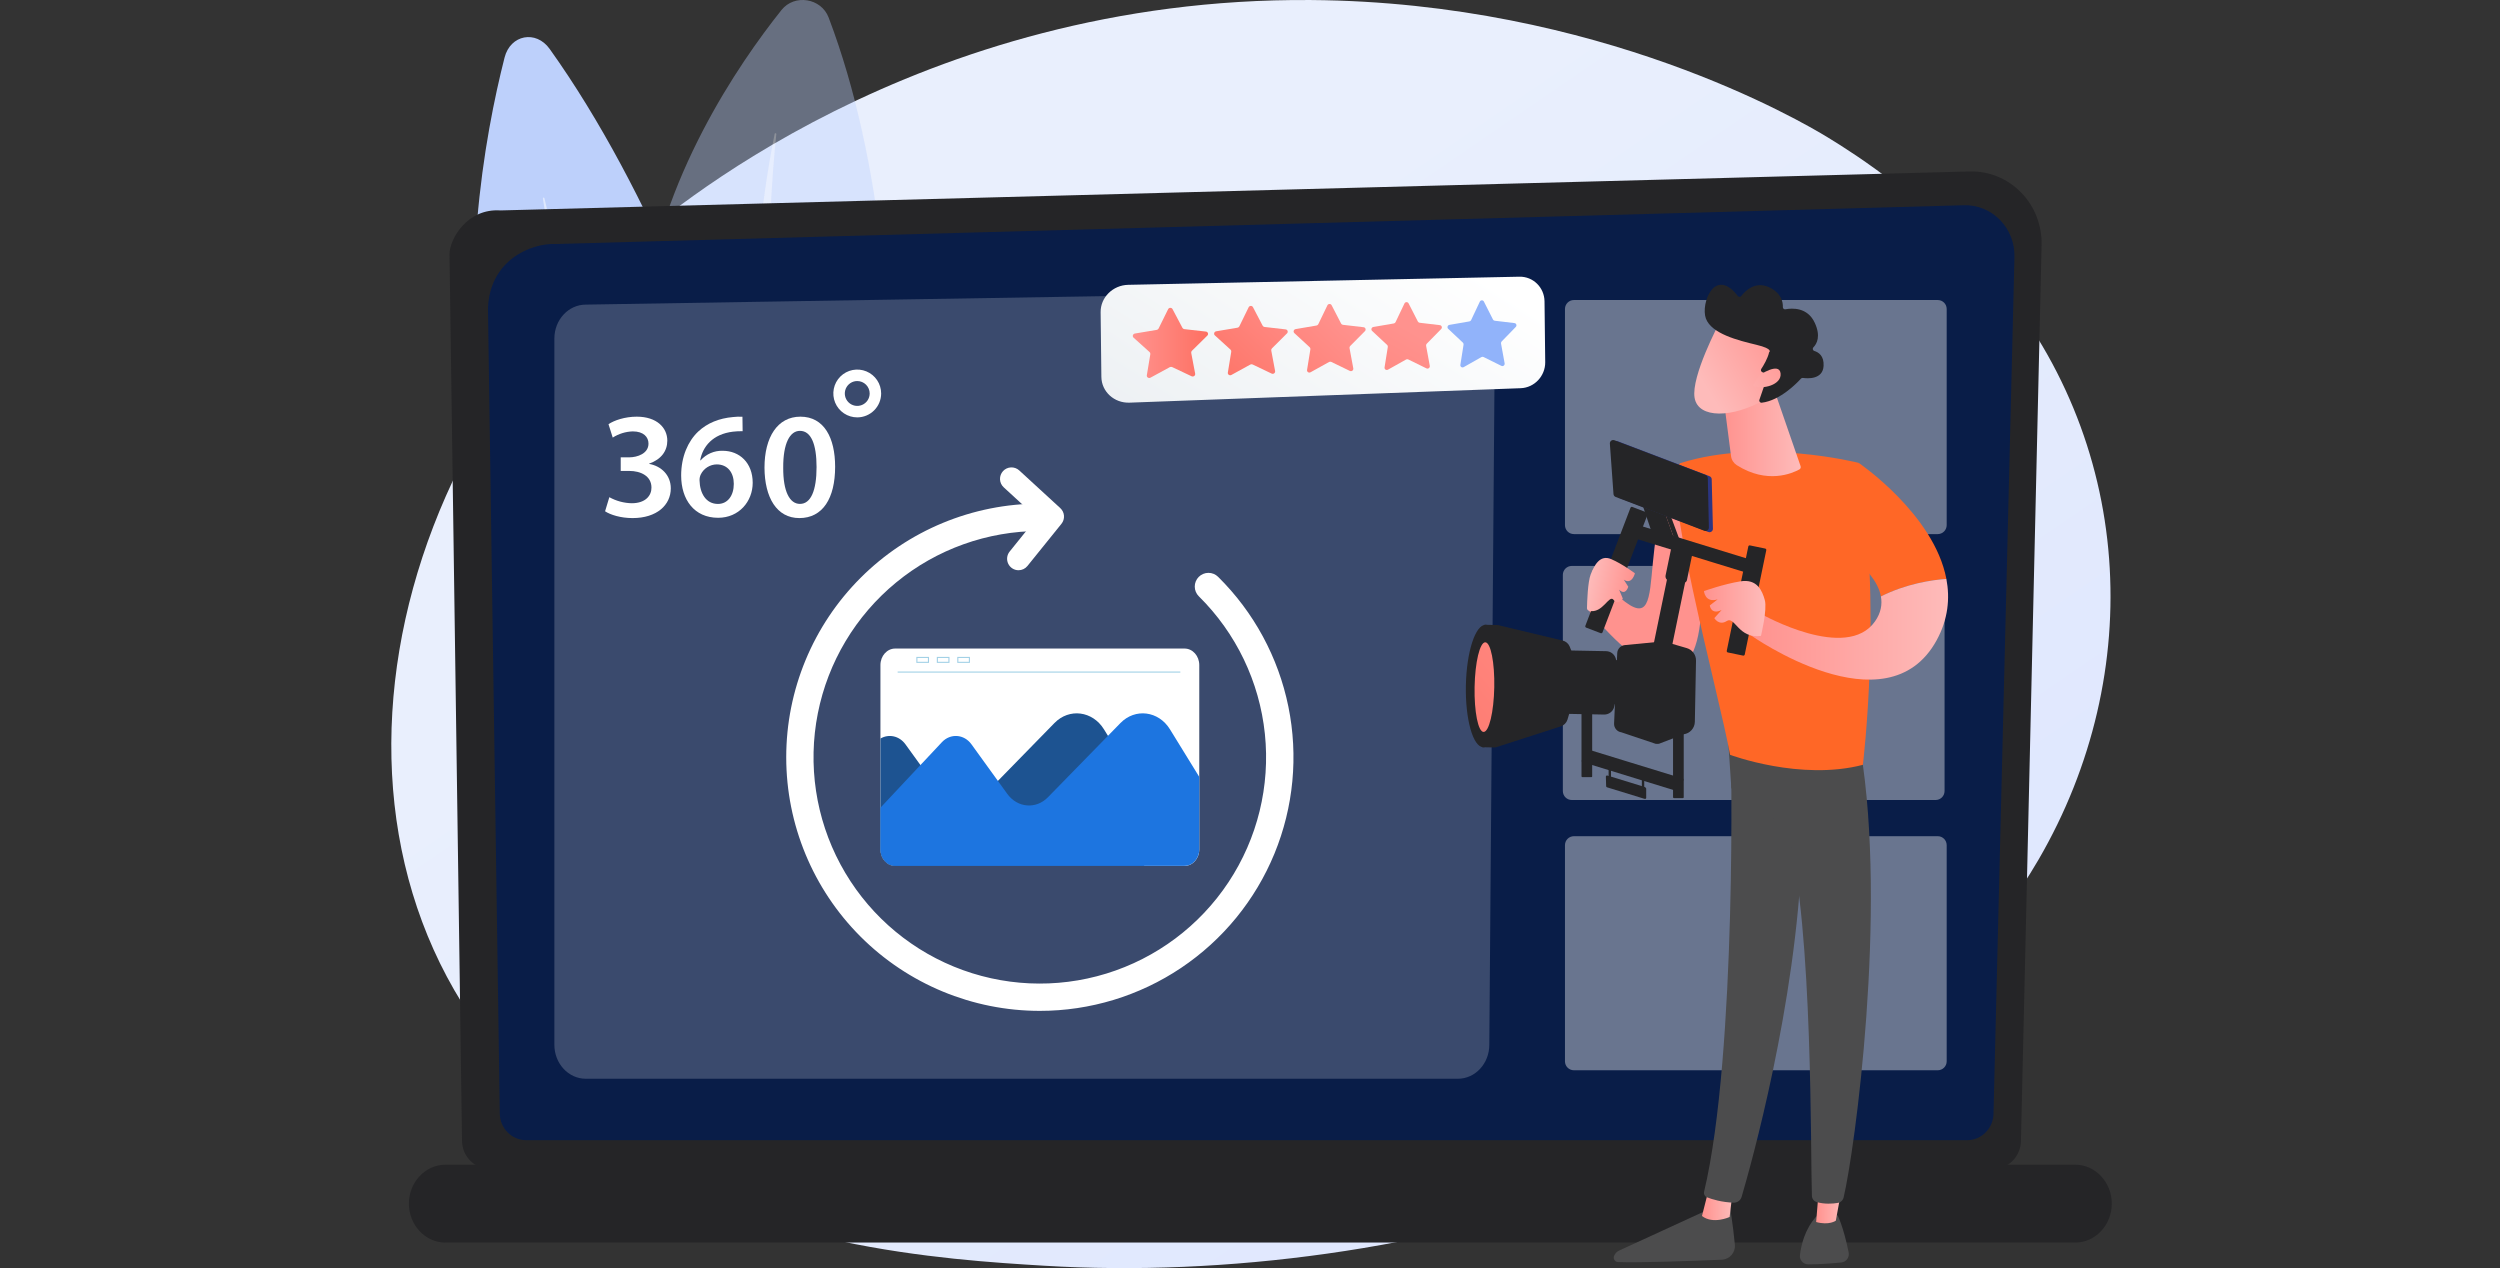 <svg width="690" height="350" viewBox="0 0 690 350" fill="none" xmlns="http://www.w3.org/2000/svg">
<rect x="0" y="0" width="690" height="350" fill="#333333" stroke="none"/>
<path d="M562.61 237.305C514.541 319.91 387.654 355.391 288.235 349.341C261.09 347.69 206.473 344.366 163.829 314.716C81.931 257.776 94.545 138.755 172.943 68.683C183.039 59.659 252.923 -0.801 361.825 0.008C441.557 0.601 497.52 33.714 504.325 37.839C512.922 43.05 531.881 55.434 548.97 75.08C589.119 121.243 592.648 185.685 562.61 237.305Z" fill="url(#paint0_linear_2601_6533)"/>
<g opacity="0.62">
<path opacity="0.62" d="M240.843 202.134C240.843 202.134 259.118 84.904 228.703 4.84C226.657 -0.543 219.273 -1.727 215.691 2.768C191.728 32.832 129.892 128.341 240.843 202.134Z" fill="#BDD0FB"/>
<path opacity="0.5" d="M232.604 190.816C232.77 191.179 232.24 191.438 232.025 191.098C224.107 178.587 197.007 121.824 213.807 36.942C213.861 36.67 214.289 36.729 214.26 37.005C212.108 57.376 206.372 133.366 232.604 190.816Z" fill="white"/>
</g>
<path d="M233.529 229.912C233.529 229.912 207.853 92.127 151.713 13.509C147.939 8.225 140.868 9.563 139.259 15.888C128.498 58.179 107.169 187.383 233.529 229.912Z" fill="#BDD0FB"/>
<path opacity="0.5" d="M222.044 220.226C222.323 220.573 221.941 221.054 221.625 220.751C210.003 209.608 165.22 155.868 149.84 54.816C149.791 54.492 150.197 54.404 150.27 54.723C155.654 78.296 177.796 165.406 222.044 220.226Z" fill="white"/>
<path d="M557.783 314.784C557.783 319.108 554.331 322.647 550.11 322.647H135.188C130.968 322.647 127.515 319.108 127.515 314.784L124.062 70.214C124.062 65.89 129.029 57.447 138.134 58.081L543.641 47.319C548.936 47.179 554.055 49.27 557.805 53.103C561.556 56.936 563.606 62.177 563.481 67.604L557.783 314.784Z" fill="#252527"/>
<path d="M550.21 307.242C550.21 311.337 546.944 314.687 542.952 314.687H145.197C141.204 314.687 137.938 311.335 137.938 307.242L134.68 85.219C135.064 71.859 146.484 67.056 153.406 67.34L542.058 56.646C545.778 56.542 549.376 58.013 552.01 60.709C554.644 63.406 556.082 67.093 555.989 70.91L550.21 307.242Z" fill="#091D48"/>
<path opacity="0.2" d="M402.376 297.734H161.681C156.89 297.734 153.008 293.54 153.008 288.367V93.44C153.008 88.267 156.892 84.073 161.681 84.073L402.533 80.142C408.095 80.05 412.637 84.922 412.59 90.93L411.049 288.369C411.049 293.54 407.166 297.734 402.376 297.734Z" fill="white"/>
<path d="M572.788 342.948H122.917C117.382 342.948 112.852 338.113 112.852 332.205C112.852 326.296 117.38 321.461 122.917 321.461H572.788C578.323 321.461 582.853 326.296 582.853 332.205C582.853 338.113 578.323 342.948 572.788 342.948Z" fill="#252527"/>
<path opacity="0.39" d="M534.813 295.396H434.401C433.036 295.396 431.93 294.29 431.93 292.925V233.261C431.93 231.895 433.036 230.789 434.401 230.789H534.813C536.179 230.789 537.285 231.895 537.285 233.261V292.925C537.287 294.29 536.179 295.396 534.813 295.396Z" fill="white"/>
<path opacity="0.39" d="M534.228 220.802H433.815C432.45 220.802 431.344 219.696 431.344 218.331V158.667C431.344 157.302 432.45 156.195 433.815 156.195H534.228C535.593 156.195 536.699 157.302 536.699 158.667V218.331C536.699 219.696 535.593 220.802 534.228 220.802Z" fill="white"/>
<path opacity="0.39" d="M534.813 147.412H434.401C433.036 147.412 431.93 146.305 431.93 144.94V85.276C431.93 83.911 433.036 82.805 434.401 82.805H534.813C536.179 82.805 537.285 83.911 537.285 85.276V144.94C537.287 146.305 536.179 147.412 534.813 147.412Z" fill="white"/>
<path d="M469.241 171.935C466.932 191.922 454.38 187.583 438.578 168.586L439.549 157.336C464.656 185.02 448.809 152.382 463.97 127.773L469.241 171.935Z" fill="#FF928E"/>
<path d="M477.361 332.508C477.361 332.508 478.344 338.068 478.825 343.571C479.013 345.723 477.355 347.59 475.198 347.68C467.868 347.986 452.192 348.578 446.565 348.328C445.719 348.291 445.166 347.425 445.479 346.638C445.741 345.978 446.247 345.445 446.892 345.149L472.789 333.247L477.361 332.508Z" fill="#4C4C4D"/>
<path d="M478.165 329.238L477.377 335.888C477.377 335.888 472.84 337.999 469.742 335.622L471.622 328.211L478.165 329.238Z" fill="url(#paint1_linear_2601_6533)"/>
<path d="M477.574 204.208C477.914 205.946 479.403 290.874 470.326 328.934C470.177 329.555 470.493 330.196 471.083 330.437C472.476 331.005 475.206 331.829 478.478 331.939C479.491 331.973 480.399 331.315 480.685 330.342C483.28 321.511 495.715 277.268 497.338 235.004C499.149 187.779 497.338 233.396 497.338 233.396L496.274 204.203L477.574 204.208Z" fill="#4C4C4D"/>
<path d="M507.154 335.406C507.154 335.406 508.717 338.213 510.231 345.671C510.505 347.018 509.563 348.307 508.196 348.442C505.775 348.681 502.05 348.987 499.066 348.965C497.691 348.955 496.617 347.757 496.783 346.392C497.112 343.67 498.143 339.202 501.325 335.721L507.154 335.406Z" fill="#4C4C4D"/>
<path d="M508.53 326.852L506.686 336.908C506.686 336.908 504.863 338.265 501.258 337.282L502.137 326.461L508.53 326.852Z" fill="url(#paint2_linear_2601_6533)"/>
<path d="M513.505 206.818C520.93 251.628 511.895 317.57 508.846 330.475C508.66 331.265 508.023 331.871 507.221 332.003C505.861 332.228 503.621 332.412 501.413 331.771C500.652 331.549 500.118 330.864 500.087 330.073C499.678 319.639 500.414 255.581 493.496 230.266C493.146 228.984 492.363 227.864 491.279 227.094L477.851 217.548L476.82 202.117L513.505 206.818Z" fill="#4C4C4D"/>
<path d="M463.965 127.772C485.847 120.862 512.996 127.752 512.996 127.752C519.629 166.453 514.156 211.09 514.156 211.09C496.93 215.607 477.499 208.328 477.499 208.328C474.635 192.152 457.421 129.837 463.965 127.772Z" fill="#FF6726"/>
<path d="M504.461 149.295L512.995 127.75C512.995 127.75 533.779 141.872 537.198 159.776C533.271 160.065 526.124 161.087 519.131 164.619C517.593 156.164 504.461 149.295 504.461 149.295Z" fill="#FF6726"/>
<path d="M489.888 108.197L496.967 128.671C497.084 129.011 496.945 129.386 496.631 129.559C494.7 130.626 487.748 133.71 479.369 128.399C478.496 127.845 477.902 126.942 477.769 125.917L475.477 108.195H489.888V108.197Z" fill="url(#paint3_linear_2601_6533)"/>
<path d="M474.484 89.234C474.484 89.234 466.709 103.869 467.705 109.781C468.702 115.693 478.337 115.269 486.752 110.466L492.632 94.665L474.484 89.234Z" fill="url(#paint4_linear_2601_6533)"/>
<path d="M486.376 102.706C486.035 102.554 485.908 102.136 486.112 101.823C486.735 100.873 487.902 98.931 488.276 97.231C488.276 97.231 489.673 96.336 484.718 95.15C479.764 93.964 472.375 92.124 470.822 87.906C469.308 83.794 473.286 73.453 479.633 81.693C479.875 82.006 480.347 82.013 480.589 81.7C481.63 80.345 484.365 77.535 488.163 79.238C491.717 80.834 492.118 83.437 492.069 84.75C492.053 85.135 492.4 85.436 492.779 85.364C494.576 85.02 498.889 84.726 500.901 89.15C502.559 92.793 501.481 94.855 500.5 95.865C500.182 96.192 500.32 96.73 500.757 96.863C501.938 97.225 503.464 98.227 503.311 100.993C503.1 104.818 498.823 104.481 497.605 104.307C497.406 104.278 497.204 104.347 497.069 104.496C496.025 105.651 491.321 110.557 486.229 111.149C485.788 111.2 485.446 110.765 485.591 110.346L487.796 103.941C487.897 103.644 487.755 103.317 487.467 103.19L486.376 102.706Z" fill="#252527"/>
<path d="M485.497 103.615C485.497 103.615 491.032 99.817 491.436 103.016C491.84 106.215 486.451 107.649 483.781 106.457L485.497 103.615Z" fill="url(#paint5_linear_2601_6533)"/>
<path d="M486.3 169.568C486.3 169.568 509.634 182.756 517.509 171.495C519.143 169.157 519.534 166.833 519.131 164.617C526.126 161.084 533.272 160.064 537.198 159.773C538.228 165.171 537.683 170.911 534.512 176.714C520.72 201.943 483.211 175.32 483.211 175.32L486.3 169.568Z" fill="url(#paint6_linear_2601_6533)"/>
<path d="M453.199 218.375H453.763C453.791 218.375 453.813 218.353 453.813 218.324V214.496C453.813 214.467 453.791 214.445 453.763 214.445H453.199C453.17 214.445 453.148 214.467 453.148 214.496V218.324C453.148 218.351 453.17 218.375 453.199 218.375Z" fill="#252527"/>
<path d="M444.027 215.547H444.591C444.619 215.547 444.641 215.525 444.641 215.496V211.668C444.641 211.639 444.619 211.617 444.591 211.617H444.027C443.999 211.617 443.977 211.639 443.977 211.668V215.496C443.977 215.523 444 215.547 444.027 215.547Z" fill="#252527"/>
<path d="M443.645 214.046L454.076 217.252C454.179 217.39 454.25 217.488 454.353 217.627L454.355 220.176C454.355 220.398 454.14 220.557 453.929 220.491L443.527 217.294C443.391 217.253 443.298 217.13 443.295 216.989L443.219 214.371C443.212 214.144 443.429 213.98 443.645 214.046Z" fill="#252527"/>
<path d="M437.87 206.716L464.444 214.882C464.596 214.929 464.683 215.091 464.635 215.244L463.695 218.302C463.647 218.454 463.485 218.541 463.333 218.493L436.759 210.326C436.607 210.279 436.52 210.116 436.568 209.964L437.508 206.906C437.556 206.755 437.718 206.669 437.87 206.716Z" fill="#252527"/>
<path d="M461.996 220.276H464.495C464.613 220.276 464.708 220.18 464.708 220.063V193.18H461.758V220.038C461.76 220.17 461.866 220.276 461.996 220.276Z" fill="#252527"/>
<path d="M436.754 214.489H439.253C439.358 214.489 439.442 214.404 439.442 214.3V187.391H436.492V214.225C436.492 214.371 436.609 214.489 436.754 214.489Z" fill="#252527"/>
<path d="M458.468 177.072L448.469 178.043C447.309 178.156 446.407 179.105 446.355 180.27L445.487 199.694C445.433 200.905 446.311 201.957 447.512 202.12L456.926 205.283C457.239 205.325 457.557 205.325 457.87 205.285L464.704 202.659C466.438 202.428 467.744 200.966 467.777 199.215L468.099 182.344C468.129 180.746 467.086 179.325 465.551 178.877L459.801 177.197C459.37 177.07 458.917 177.028 458.468 177.072Z" fill="#252527"/>
<path d="M443.125 194.212L449.069 194.325C450.26 194.347 451.348 193.623 451.761 192.507C452.835 189.611 453.094 186.764 452.035 184C451.634 182.953 450.604 182.279 449.482 182.257L443.355 182.141L443.125 194.212Z" fill="#252527"/>
<path d="M431 196.994L442.728 197.217C444.01 197.241 445.162 196.4 445.496 195.162C446.788 190.354 447.16 185.814 445.946 181.73C445.595 180.555 444.52 179.743 443.293 179.721L431.333 179.492L431 196.994Z" fill="#252527"/>
<path d="M413.352 172.509L431.284 176.792C432.131 176.995 432.85 177.573 433.2 178.37C435.854 184.411 434.978 191.338 432.615 198.638C432.334 199.505 431.659 200.192 430.791 200.471L412.708 206.304L409.086 206.235L409.73 172.438L413.352 172.509Z" fill="#252527"/>
<path d="M404.581 189.245C404.403 198.578 406.555 206.187 409.388 206.241C412.222 206.295 414.663 198.774 414.84 189.441C415.018 180.109 412.866 172.5 410.033 172.446C407.199 172.391 404.76 179.912 404.581 189.245Z" fill="#252527"/>
<path d="M406.987 189.594C406.857 196.426 407.966 201.988 409.467 202.017C410.967 202.046 412.289 196.529 412.419 189.697C412.549 182.864 411.439 177.302 409.939 177.274C408.438 177.245 407.117 182.761 406.987 189.594Z" fill="url(#paint7_linear_2601_6533)"/>
<path d="M462.562 149.979L457.03 134.716L451.047 132.547L455.919 147.041L462.562 149.979Z" fill="#252527"/>
<path d="M463.766 149.533L458.206 134.594L456.984 134.726L462.568 149.983L463.064 150.199C463.489 150.384 463.927 149.967 463.766 149.533Z" fill="#252527"/>
<path d="M446.842 137.428L471.502 146.829C472.122 147.064 472.781 146.597 472.766 145.936L472.434 132.282C472.426 131.905 472.189 131.57 471.836 131.435L446.466 121.766C445.828 121.522 445.155 122.024 445.206 122.706L446.246 136.63C446.272 136.987 446.503 137.298 446.842 137.428Z" fill="#2B3582"/>
<path d="M445.915 137.156L470.394 146.487C471.008 146.721 471.666 146.254 471.651 145.592L471.355 131.953C471.347 131.575 471.113 131.241 470.761 131.107L445.578 121.507C444.945 121.265 444.274 121.769 444.323 122.449L445.323 136.356C445.35 136.716 445.58 137.028 445.915 137.156Z" fill="#252527"/>
<path d="M461.156 179.839C461.339 181.231 457.221 181.199 456.023 179.627L462.318 149.141L467.283 150.166L461.156 179.839Z" fill="#252527"/>
<path d="M464.841 160.803C462.857 160.977 461.25 160.791 460.191 160.084C459.785 159.813 459.599 159.311 459.698 158.832L461.473 150.242L467.38 151.462L465.585 160.15C465.509 160.509 465.205 160.771 464.841 160.803Z" fill="#252527"/>
<path d="M449.237 144.036L485.159 155.075C485.312 155.123 485.398 155.285 485.351 155.437L484.41 158.496C484.363 158.648 484.2 158.734 484.048 158.687L448.126 147.647C447.974 147.6 447.888 147.438 447.935 147.285L448.875 144.227C448.923 144.075 449.085 143.99 449.237 144.036Z" fill="#252527"/>
<path d="M481.091 180.947L476.888 180.08C476.678 180.036 476.542 179.831 476.586 179.621L482.531 150.833C482.575 150.623 482.78 150.488 482.989 150.532L487.193 151.4C487.403 151.444 487.538 151.648 487.494 151.858L481.55 180.646C481.507 180.856 481.303 180.991 481.091 180.947Z" fill="#252527"/>
<path d="M441.79 174.756L437.781 173.224C437.581 173.147 437.48 172.922 437.557 172.723L450.018 140.14C450.094 139.941 450.319 139.839 450.519 139.917L454.528 141.449C454.728 141.526 454.829 141.751 454.751 141.95L442.291 174.533C442.215 174.732 441.991 174.832 441.79 174.756Z" fill="#252527"/>
<path d="M486.028 175.507C486.028 175.507 487.803 168.213 487.087 165.625C486.371 163.037 484.984 159.709 480.363 160.448C475.741 161.188 470.289 163.135 470.289 163.135C470.289 163.135 470.565 166.506 474.077 165.419L471.898 167.103C471.898 167.103 472.209 169.803 475.176 168.36L473.15 170.595C473.15 170.595 474.423 172.811 476.607 171.39C478.791 169.967 479.838 176.385 486.028 175.507Z" fill="url(#paint8_linear_2601_6533)"/>
<path d="M438.575 168.582C438.233 168.501 438 168.181 438.008 167.831C438.045 166.052 438.226 160.584 439.03 158.541C439.996 156.086 441.562 152.989 444.666 154.307C447.77 155.624 451.24 158.235 451.24 158.235C451.24 158.235 450.443 161.516 448.178 159.997L449.401 161.933C449.401 161.933 448.699 164.548 446.881 162.751L447.899 165.209C447.899 165.209 446.608 167.227 445.335 165.549C444.12 163.952 442.352 169.486 438.575 168.582Z" fill="url(#paint9_linear_2601_6533)"/>
<path d="M311.76 111.133C307.524 111.291 304.028 108.1 303.98 104.024L303.774 86.165C303.727 82.088 307.149 78.7 311.385 78.612L419.367 76.369C423.144 76.291 426.243 79.343 426.287 83.171L426.48 99.945C426.524 103.775 423.498 107.003 419.72 107.143L311.76 111.133Z" fill="url(#paint10_linear_2601_6533)"/>
<path d="M323.618 85.314L326.355 90.492C326.457 90.683 326.65 90.813 326.871 90.839L332.838 91.515C333.392 91.578 333.621 92.233 333.225 92.623L328.967 96.82C328.81 96.976 328.739 97.196 328.779 97.407L329.864 103.128C329.965 103.661 329.388 104.091 328.888 103.854L323.51 101.31C323.31 101.215 323.073 101.224 322.875 101.33L317.528 104.237C317.027 104.509 316.434 104.116 316.525 103.573L317.489 97.751C317.525 97.536 317.449 97.319 317.285 97.172L312.863 93.195C312.45 92.823 312.666 92.15 313.231 92.055L319.259 91.045C319.482 91.008 319.673 90.868 319.77 90.67L322.397 85.344C322.639 84.847 323.361 84.83 323.618 85.314Z" fill="url(#paint11_linear_2601_6533)"/>
<path d="M345.82 84.778L348.498 89.898C348.598 90.088 348.786 90.216 349.002 90.24L354.837 90.911C355.38 90.974 355.603 91.622 355.216 92.008L351.053 96.156C350.899 96.309 350.829 96.528 350.868 96.737L351.929 102.396C352.027 102.924 351.464 103.348 350.975 103.113L345.715 100.594C345.519 100.501 345.287 100.508 345.095 100.615L339.866 103.487C339.377 103.756 338.797 103.367 338.885 102.831L339.827 97.074C339.862 96.861 339.788 96.646 339.627 96.501L335.303 92.567C334.899 92.201 335.112 91.532 335.664 91.439L341.557 90.443C341.776 90.406 341.962 90.267 342.056 90.072L344.624 84.808C344.865 84.317 345.572 84.3 345.82 84.778Z" fill="url(#paint12_linear_2601_6533)"/>
<path d="M367.531 84.244L370.15 89.309C370.246 89.497 370.431 89.624 370.644 89.647L376.352 90.312C376.883 90.375 377.101 91.014 376.722 91.396L372.65 95.499C372.5 95.651 372.432 95.866 372.471 96.074L373.51 101.671C373.606 102.194 373.055 102.612 372.576 102.38L367.43 99.887C367.239 99.794 367.012 99.802 366.823 99.907L361.709 102.746C361.23 103.011 360.663 102.627 360.748 102.096L361.668 96.404C361.702 96.192 361.629 95.981 361.474 95.837L357.245 91.945C356.849 91.581 357.057 90.921 357.596 90.83L363.361 89.845C363.575 89.81 363.757 89.671 363.85 89.478L366.361 84.271C366.594 83.787 367.286 83.77 367.531 84.244Z" fill="url(#paint13_linear_2601_6533)"/>
<path d="M388.77 83.733L391.333 88.744C391.428 88.93 391.609 89.055 391.817 89.079L397.401 89.739C397.92 89.799 398.135 90.434 397.765 90.811L393.781 94.868C393.634 95.018 393.568 95.231 393.605 95.436L394.622 100.973C394.717 101.489 394.177 101.903 393.708 101.673L388.674 99.205C388.486 99.114 388.265 99.12 388.08 99.224L383.076 102.03C382.608 102.292 382.053 101.913 382.138 101.387L383.037 95.756C383.071 95.548 382.999 95.338 382.846 95.196L378.709 91.346C378.321 90.985 378.526 90.334 379.054 90.243L384.694 89.272C384.902 89.236 385.081 89.101 385.172 88.91L387.629 83.76C387.854 83.28 388.53 83.265 388.77 83.733Z" fill="url(#paint14_linear_2601_6533)"/>
<path d="M409.553 83.23L412.062 88.188C412.155 88.37 412.331 88.496 412.534 88.519L417.999 89.174C418.509 89.235 418.718 89.862 418.355 90.235L414.455 94.246C414.31 94.394 414.246 94.604 414.283 94.807L415.279 100.285C415.372 100.796 414.845 101.205 414.386 100.978L409.458 98.535C409.276 98.444 409.057 98.451 408.876 98.554L403.981 101.328C403.522 101.587 402.979 101.212 403.062 100.692L403.942 95.122C403.974 94.915 403.905 94.709 403.754 94.567L399.704 90.757C399.325 90.4 399.525 89.756 400.041 89.666L405.559 88.707C405.764 88.671 405.938 88.538 406.028 88.348L408.43 83.255C408.657 82.781 409.32 82.766 409.553 83.23Z" fill="#91B3FA"/>
<path d="M236.599 115.198C235.294 115.198 234.018 114.811 232.933 114.086C231.848 113.361 231.002 112.33 230.502 111.124C230.003 109.919 229.872 108.592 230.127 107.312C230.381 106.032 231.01 104.856 231.933 103.933C232.856 103.01 234.032 102.381 235.312 102.127C236.592 101.872 237.919 102.003 239.124 102.502C240.33 103.002 241.361 103.848 242.086 104.933C242.811 106.018 243.198 107.294 243.198 108.599C243.195 110.348 242.499 112.025 241.262 113.262C240.025 114.499 238.348 115.195 236.599 115.198ZM236.599 105.168C235.92 105.168 235.257 105.369 234.693 105.746C234.128 106.123 233.688 106.659 233.429 107.286C233.169 107.913 233.101 108.603 233.233 109.268C233.366 109.934 233.693 110.546 234.173 111.025C234.652 111.505 235.264 111.832 235.93 111.965C236.595 112.097 237.285 112.029 237.912 111.769C238.539 111.51 239.075 111.07 239.452 110.505C239.829 109.941 240.031 109.278 240.031 108.599C240.029 107.689 239.667 106.817 239.024 106.174C238.381 105.531 237.509 105.169 236.599 105.168Z" fill="white"/>
<path d="M230.496 128.831C230.496 137.537 227.08 142.99 220.624 142.99C214.373 142.99 211.042 137.326 211 129.08C211 120.665 214.585 115 220.914 115C227.455 115 230.496 120.834 230.496 128.831ZM216.168 129.08C216.126 135.663 217.958 139.078 220.788 139.078C223.786 139.078 225.37 135.409 225.37 128.911C225.37 122.623 223.871 118.917 220.788 118.917C218.042 118.907 216.126 122.291 216.168 129.08Z" fill="white"/>
<path d="M168.177 137.225C170.067 138.272 172.183 138.845 174.343 138.894C178.261 138.894 179.839 136.687 179.802 134.559C179.802 131.355 176.798 129.977 173.678 129.977H171.318V126.229H173.61C175.985 126.229 178.984 125.147 178.984 122.438C178.984 120.607 177.606 119.065 174.65 119.065C172.683 119.124 170.769 119.716 169.112 120.775L167.945 117.08C169.486 116.024 172.485 115 175.732 115C181.317 115 184.178 118.083 184.178 121.62C184.178 124.455 182.51 126.788 179.179 127.955V128.04C182.473 128.62 185.139 131.117 185.139 134.786C185.139 139.369 181.307 142.99 174.581 142.99C171.292 142.99 168.457 142.077 167 141.116L168.177 137.225Z" fill="white"/>
<path d="M204.967 119.01C204.086 118.995 203.204 119.037 202.328 119.137C196.663 119.802 193.918 123.302 193.248 127.055H193.374C194.132 126.196 195.069 125.513 196.121 125.057C197.172 124.601 198.31 124.382 199.456 124.416C204.123 124.416 207.744 127.747 207.744 133.248C207.744 138.411 203.954 142.909 198.205 142.909C191.627 142.909 188 137.909 188 131.247C188 126.042 189.874 121.792 192.709 119.105C195.206 116.771 198.458 115.441 202.328 115.103C203.186 115.001 204.052 114.975 204.915 115.024L204.967 119.01ZM202.528 133.549C202.528 130.423 200.818 128.175 197.819 128.175C196.897 128.185 195.996 128.452 195.216 128.945C194.437 129.438 193.81 130.138 193.406 130.967C193.168 131.473 193.054 132.029 193.073 132.588C193.158 136.172 194.863 139.087 198.152 139.087C200.839 139.087 202.528 136.785 202.528 133.549Z" fill="white"/>
<path d="M281.122 157.387C280.524 157.386 279.939 157.217 279.434 156.897C278.929 156.578 278.524 156.123 278.267 155.583C278.01 155.044 277.91 154.443 277.98 153.849C278.05 153.256 278.286 152.694 278.662 152.229L286.174 142.901L277.025 134.502C276.406 133.933 276.038 133.142 276.003 132.303C275.967 131.463 276.267 130.644 276.835 130.025C277.403 129.406 278.194 129.038 279.034 129.003C279.874 128.967 280.693 129.267 281.312 129.835L292.646 140.246C293.238 140.79 293.601 141.539 293.66 142.341C293.72 143.143 293.473 143.938 292.968 144.564L283.577 156.205C283.281 156.572 282.907 156.869 282.483 157.073C282.058 157.278 281.593 157.385 281.122 157.387Z" fill="white"/>
<path d="M326.941 238.987H247.059C244.82 238.987 243 236.945 243 234.434V183.553C243 181.042 244.82 179 247.059 179H326.941C329.18 179 331 181.042 331 183.553V234.434C331 236.945 329.193 238.987 326.941 238.987Z" fill="white"/>
<path d="M247.75 185.492H325.773" stroke="#A1D0E6" stroke-width="0.301" stroke-miterlimit="10"/>
<path d="M291.021 199.562L271.001 220.052C267.715 223.416 262.582 222.975 259.793 219.112L249.908 205.437C248.193 203.072 245.299 202.5 243.008 203.836V234.447C243.008 236.958 244.828 239 247.067 239H315.754L319.433 225.222L304.703 201.31C301.548 196.198 295.106 195.376 291.021 199.562Z" fill="#1D5391"/>
<path d="M256.257 181.453H253.062V182.804H256.257V181.453Z" stroke="#A1D0E6" stroke-width="0.301" stroke-miterlimit="10"/>
<path d="M261.906 181.453H258.711V182.804H261.906V181.453Z" stroke="#A1D0E6" stroke-width="0.301" stroke-miterlimit="10"/>
<path d="M267.554 181.453H264.359V182.804H267.554V181.453Z" stroke="#A1D0E6" stroke-width="0.301" stroke-miterlimit="10"/>
<path d="M331 214.426L322.921 201.31C319.779 196.198 313.324 195.376 309.239 199.562L289.219 220.052C285.933 223.416 280.8 222.975 278.011 219.112L268.126 205.437C266.083 202.602 262.313 202.338 259.956 204.85L243 222.931V234.417C243 236.929 244.82 238.971 247.059 238.971H326.941C329.18 238.971 331 236.929 331 234.417V214.426Z" fill="#1D75E0"/>
<path d="M287.001 279C268.435 279 250.63 271.625 237.503 258.497C224.375 245.37 217 227.565 217 209C217 190.435 224.375 172.63 237.503 159.503C250.63 146.375 268.435 139 287.001 139C288.003 139 288.964 139.398 289.673 140.107C290.382 140.816 290.78 141.777 290.78 142.779C290.78 143.781 290.382 144.742 289.673 145.451C288.964 146.16 288.003 146.558 287.001 146.558C272.534 146.555 258.515 151.574 247.338 160.758C236.161 169.942 228.518 182.721 225.716 196.914C222.913 211.106 225.124 225.831 231.972 238.574C238.819 251.317 249.878 261.288 263.26 266.784C276.642 272.28 291.517 272.961 305.344 268.709C319.172 264.457 331.095 255.537 339.076 243.471C347.058 231.406 350.604 216.944 349.108 202.556C347.613 188.167 341.168 174.743 330.876 164.578C330.162 163.873 329.758 162.913 329.753 161.911C329.747 160.908 330.139 159.944 330.844 159.23C331.549 158.517 332.509 158.113 333.511 158.107C334.514 158.101 335.478 158.494 336.192 159.199C346.068 168.954 352.82 181.425 355.591 195.027C358.362 208.628 357.026 222.747 351.754 235.588C346.481 248.429 337.51 259.412 325.98 267.142C314.45 274.872 300.882 279 287.001 279Z" fill="white"/>
<defs>
<linearGradient id="paint0_linear_2601_6533" x1="610.68" y1="396.012" x2="369.672" y2="43.909" gradientUnits="userSpaceOnUse">
<stop stop-color="#DAE3FE"/>
<stop offset="1" stop-color="#E9EFFD"/>
</linearGradient>
<linearGradient id="paint1_linear_2601_6533" x1="478.164" y1="332.481" x2="469.741" y2="332.481" gradientUnits="userSpaceOnUse">
<stop stop-color="#FEBBBA"/>
<stop offset="1" stop-color="#FF928E"/>
</linearGradient>
<linearGradient id="paint2_linear_2601_6533" x1="508.53" y1="332.05" x2="501.257" y2="332.05" gradientUnits="userSpaceOnUse">
<stop stop-color="#FEBBBA"/>
<stop offset="1" stop-color="#FF928E"/>
</linearGradient>
<linearGradient id="paint3_linear_2601_6533" x1="497.008" y1="119.81" x2="475.476" y2="119.81" gradientUnits="userSpaceOnUse">
<stop stop-color="#FEBBBA"/>
<stop offset="1" stop-color="#FF928E"/>
</linearGradient>
<linearGradient id="paint4_linear_2601_6533" x1="470.357" y1="106.109" x2="494.031" y2="91.669" gradientUnits="userSpaceOnUse">
<stop stop-color="#FEBBBA"/>
<stop offset="1" stop-color="#FF928E"/>
</linearGradient>
<linearGradient id="paint5_linear_2601_6533" x1="476.577" y1="111.494" x2="497.877" y2="98.502" gradientUnits="userSpaceOnUse">
<stop stop-color="#FEBBBA"/>
<stop offset="1" stop-color="#FF928E"/>
</linearGradient>
<linearGradient id="paint6_linear_2601_6533" x1="537.673" y1="173.676" x2="483.212" y2="173.676" gradientUnits="userSpaceOnUse">
<stop stop-color="#FEBBBA"/>
<stop offset="1" stop-color="#FF928E"/>
</linearGradient>
<linearGradient id="paint7_linear_2601_6533" x1="444.503" y1="161.121" x2="374.589" y2="218.428" gradientUnits="userSpaceOnUse">
<stop stop-color="#FF928E"/>
<stop offset="1" stop-color="#FE7062"/>
</linearGradient>
<linearGradient id="paint8_linear_2601_6533" x1="487.256" y1="167.966" x2="470.29" y2="167.966" gradientUnits="userSpaceOnUse">
<stop stop-color="#FEBBBA"/>
<stop offset="1" stop-color="#FF928E"/>
</linearGradient>
<linearGradient id="paint9_linear_2601_6533" x1="438.49" y1="160.823" x2="450.373" y2="162.989" gradientUnits="userSpaceOnUse">
<stop stop-color="#FEBBBA"/>
<stop offset="1" stop-color="#FF928E"/>
</linearGradient>
<linearGradient id="paint10_linear_2601_6533" x1="334.124" y1="141.496" x2="385.499" y2="60.765" gradientUnits="userSpaceOnUse">
<stop offset="0.004" stop-color="#EBEFF2"/>
<stop offset="1" stop-color="white"/>
</linearGradient>
<linearGradient id="paint11_linear_2601_6533" x1="312.645" y1="94.642" x2="333.422" y2="94.642" gradientUnits="userSpaceOnUse">
<stop stop-color="#FF928E"/>
<stop offset="1" stop-color="#FE7062"/>
</linearGradient>
<linearGradient id="paint12_linear_2601_6533" x1="360.774" y1="79.178" x2="332.686" y2="108.694" gradientUnits="userSpaceOnUse">
<stop stop-color="#FF928E"/>
<stop offset="1" stop-color="#FE7062"/>
</linearGradient>
<linearGradient id="paint13_linear_2601_6533" x1="372.78" y1="88.755" x2="343.582" y2="119.436" gradientUnits="userSpaceOnUse">
<stop stop-color="#FF928E"/>
<stop offset="1" stop-color="#FE7062"/>
</linearGradient>
<linearGradient id="paint14_linear_2601_6533" x1="389.404" y1="91.106" x2="359.453" y2="143.027" gradientUnits="userSpaceOnUse">
<stop stop-color="#FF928E"/>
<stop offset="1" stop-color="#FE7062"/>
</linearGradient>
</defs>
</svg>
